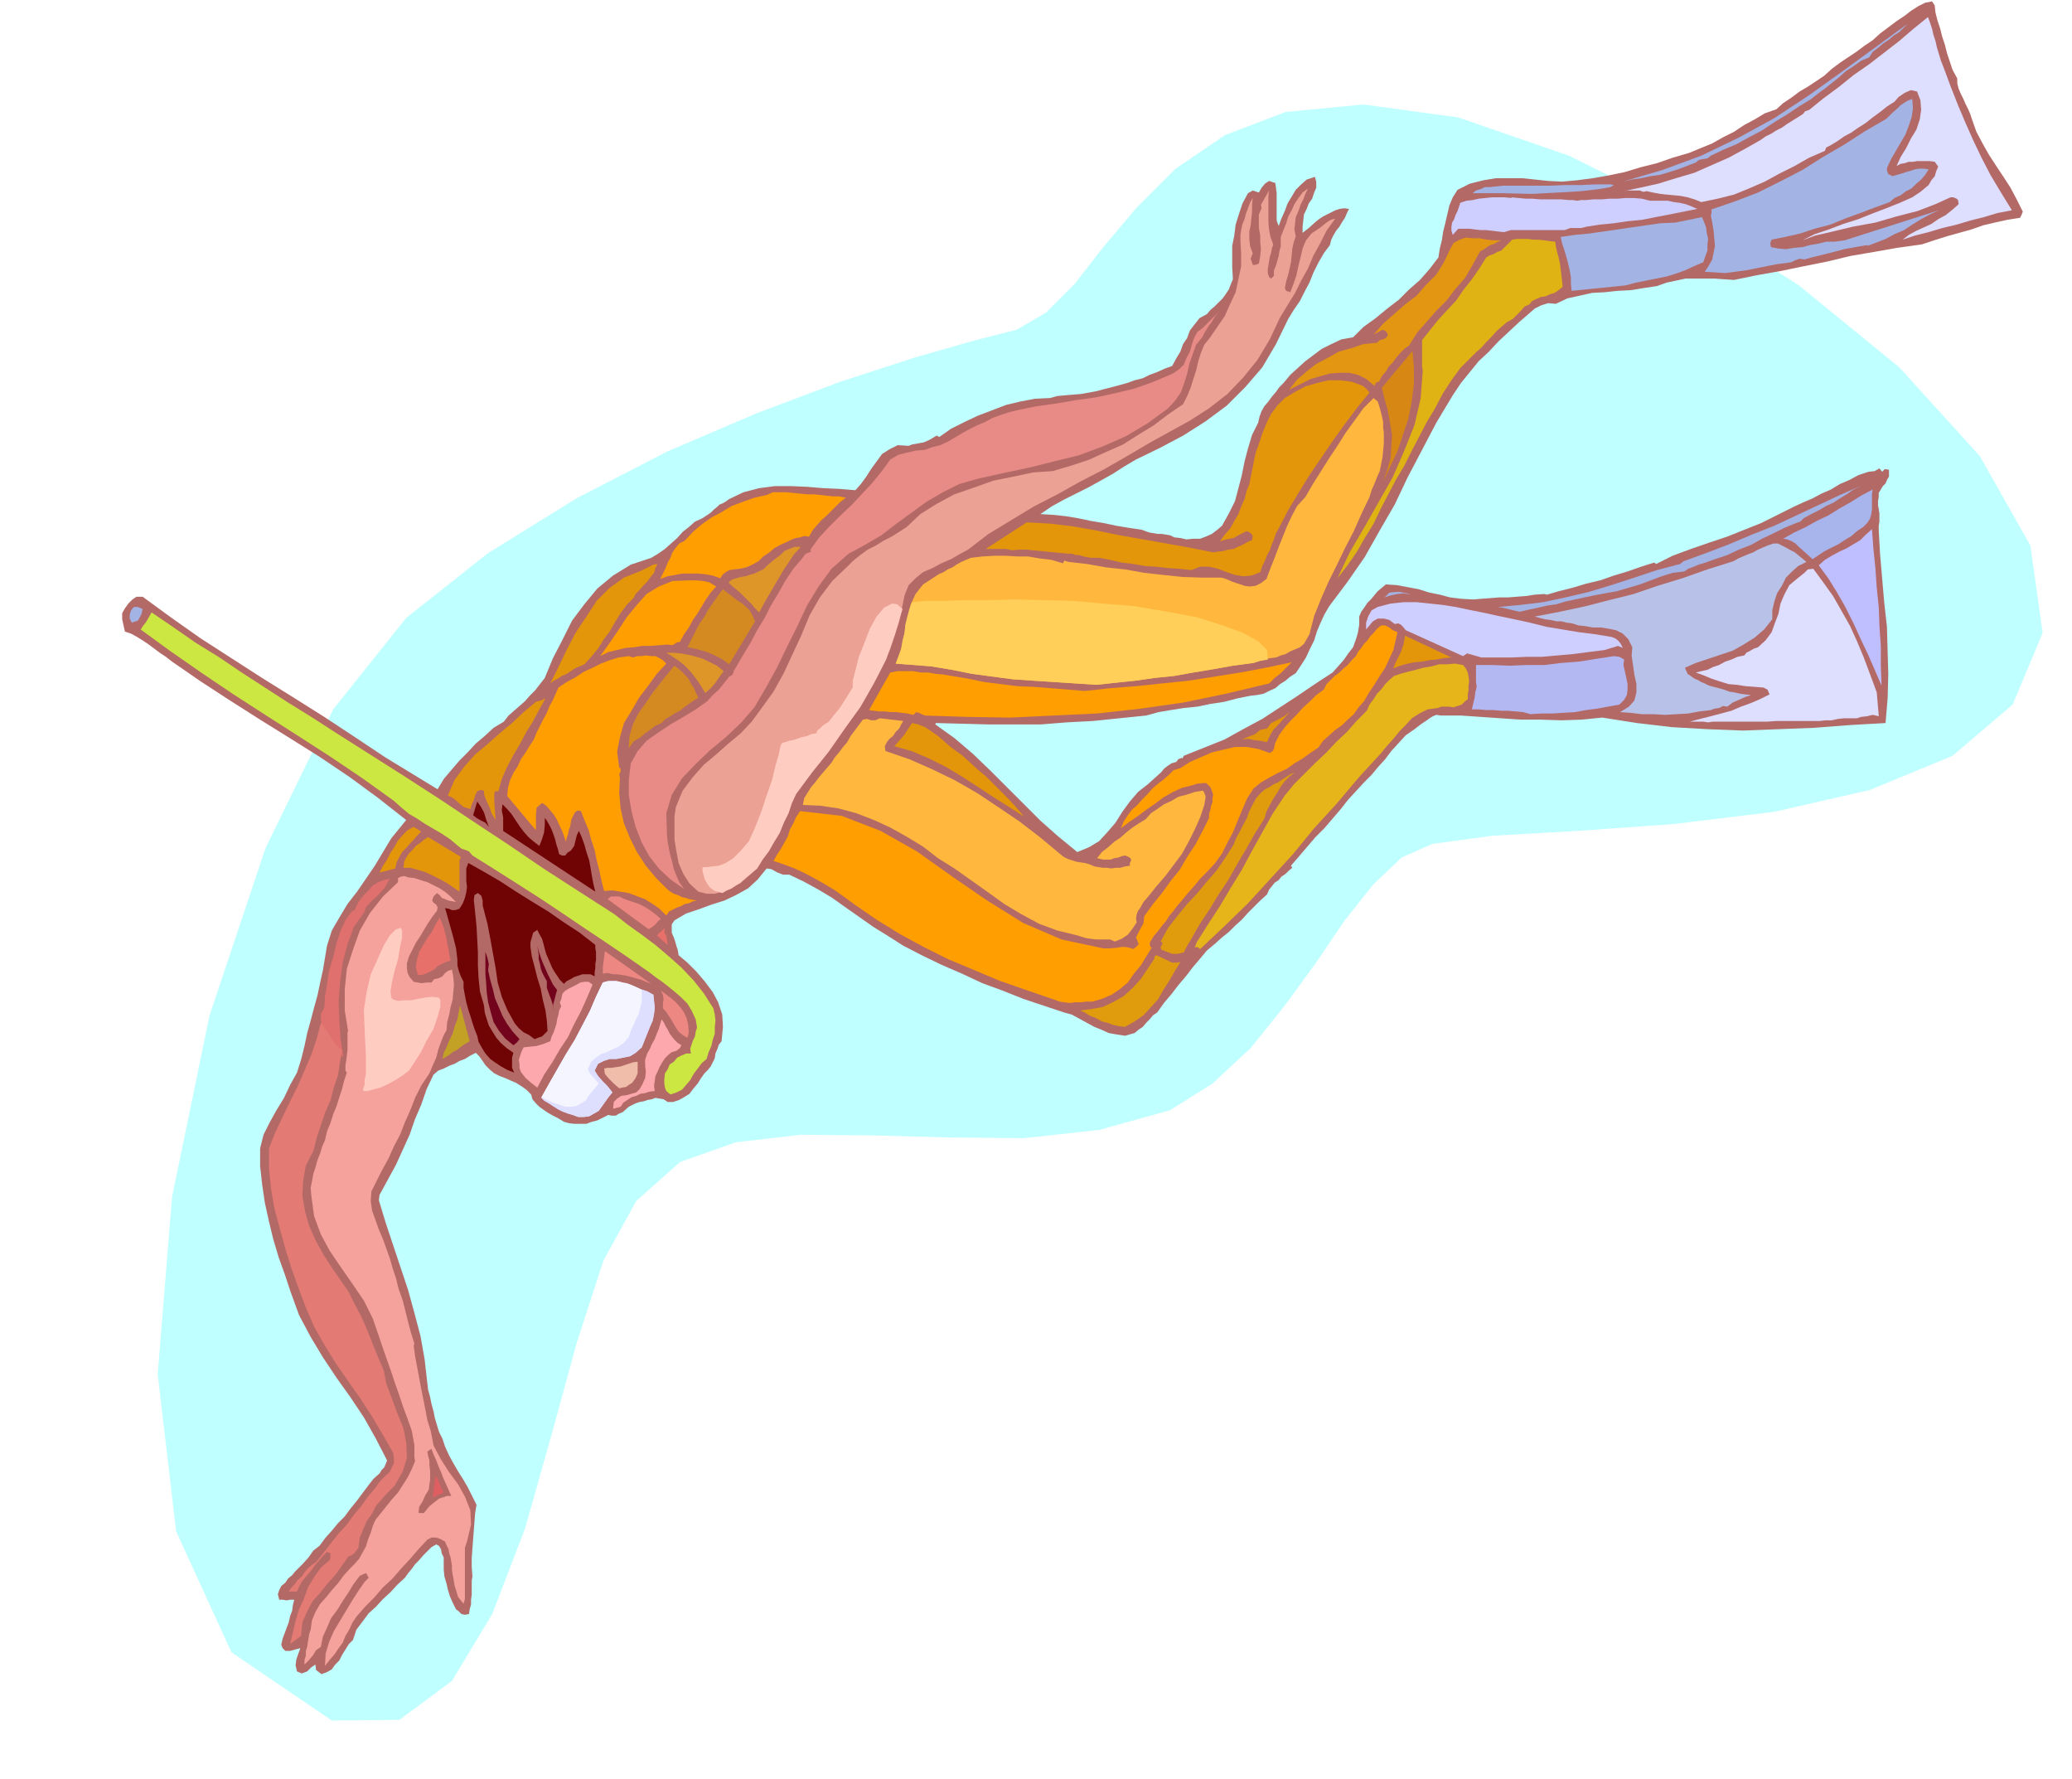 <svg xmlns="http://www.w3.org/2000/svg" fill-rule="evenodd" height="421.069" preserveAspectRatio="none" stroke-linecap="round" viewBox="0 0 3035 2606" width="490.455"><style>.pen1{stroke:none}.brush2{fill:#b36966}.brush4{fill:#a3b3e3}.brush5{fill:#dedeff}.brush7{fill:#cfcfff}.brush11{fill:#ff9e00}.brush12{fill:#e3960a}.brush14{fill:#de9629}.brush15{fill:#d48a21}.brush16{fill:#ffb83d}.brush17{fill:#700303}.brush19{fill:#e8706b}.brush21{fill:#ed8782}.brush22{fill:#73031c}.brush29{fill:#fca8ad}.brush32{fill:#e09c0d}</style><path class="pen1" style="fill:#bfffff" d="m595 905 120-95 131-81 132-68 131-56 122-46 108-35 87-25 63-16 43-25 42-42 42-54 49-58 57-57 72-49 89-34 114-11 139 19 162 56 170 84 167 106 147 120 118 130 74 131 18 128-44 105-88 75-121 50-140 32-148 18-141 10-123 7-89 12-45 20-42 40-42 53-42 62-46 63-49 61-56 52-62 39-104 29-110 12-112-1-110-3-105-1-95 11-82 29-64 57-48 87-39 120-37 135-39 138-48 125-59 98-77 57-99 1-147-100-81-177-27-230 21-260 55-266 82-245 99-203 107-134z"/><path class="pen1 brush2" d="m1868 268 1 7 1 8v40l3 8 4-11 5-11 4-11 6-10 6-10 8-8 8-7 12-4 2 7v9l-3 7-3 9-5 7-3 8-4 8-1 9-1 9v9l9-7 10-9 5-4 6-4 6-3 6-3 6-3 6-2 7-1 7 1-3 6-3 7-4 6-4 7-5 6-4 7-3 6-2 8-9 12-8 14-7 14-6 15-7 13-7 14-9 13-8 13-18 37-20 34-25 29-27 27-31 23-33 21-34 18-35 17-17 10-17 11-18 10-18 10-18 9-18 9-18 10-16 11 18 1 19 2 18 3 19 4 18 3 19 4 18 3 20 3 5 2 6 2 6 1 6 1h6l6 1 6 1 6 3 9 1 9 2 10-1h10l8-3 9-4 8-6 7-6 10-18 9-18 5-19 5-19 4-20 5-19 6-20 9-18 2-9 3-8 4-7 6-7 5-7 6-7 5-7 6-6 10-12 11-10 11-10 12-9 12-9 14-7 15-7 17-3 15-15 18-13 17-14 17-13 15-15 16-14 14-16 13-17 2-13 3-12 2-13 3-12 3-13 3-13 5-12 7-11 18-9 20-5 18-3h39l19 2 19 2 20 1 22-2 23-3 23-4 24-5 23-7 24-6 23-8 24-7 17-7 17-7 16-9 16-8 15-10 15-8 15-9 17-6 10-9 12-8 12-9 12-7 12-8 12-8 11-10 12-9 12-8 12-8 12-9 12-8 11-10 12-9 12-9 12-8 9-7 11-7 10-5 10-2 4 6 1 10 3 12 4 12 3 12 4 12 3 12 4 12 4 12 7 13v7l2 8 3 7 4 8 3 7 4 8 3 7 3 9 6 17 9 17 9 16 11 17 10 15 11 17 9 17 9 18-2 5-2 4-19 3-18 4-17 4-17 6-18 5-18 5-19 6-18 6-36 5-34 6-35 6-33 8-35 7-34 7-34 6-34 7-15-1-14-1h-42l-14 3-14 3-14 5-20 3-18 3-20 1-18 2-19 1-18 4-18 4-17 8-11-1-10 3-10 5-8 7-15 13-15 14-15 14-14 15-15 14-13 16-13 16-12 18-24 40-21 40-21 40-19 40-22 38-22 39-25 36-27 36-7 12-6 13-5 12-4 13-6 12-6 13-7 11-8 12-8 5-7 6-8 5-7 6-9 4-8 4-10 2-9 1-20 4-19 5-20 3-19 4-20 2-19 3-18 3-18 5-39 4-39 4-38 2-38 3h-78l-38-1-38-1-1 2 28 20 27 23 25 24 25 25 24 24 25 25 26 23 28 23 17-7 15-9 12-13 12-14 10-16 11-15 12-14 14-11 10-9 10-9 4-5 5-4 6-4 7-2 3-4 5-2 1 1 2-4 30-12 30-12 27-15 28-15 26-17 26-17 25-17 26-17 8-9 8-9 7-10 7-9 4-11 3-10 2-12v-12l3-7 5-7 4-6 5-5 5-6 5-6 6-5 6-5 16 1 16 3 16 3 16 5 15 3 15 4 16 2 18 1 12-1 13-1 13-1h13l13-1 13-1 13-2 14-1 4 1 17-5 20-5 20-6 21-5 20-7 20-6 20-7 19-6 3 2 24-12 27-10 26-9 27-9 25-10 25-10 24-12 24-12 13-6 14-6 13-7 14-6 13-8 14-6 13-7 15-5 9-1 7-4 4 5 4-4 6 1v10l-3 5-2 5-4 4-3 5-3 5v6l-1 6v6l1 6 1 6v12l-1 6v7l2 35 3 35 3 35 4 36 1 35 1 35-1 35-3 36-53 3-52 4-52 2-52 2-52-2-52-3-51-6-51-8-30 3-30 1-30-1h-29l-30-2-29-2-29-2h-29l-7-1-5 2-5 3-4 3-9 6-9 7-13 9-10 11-11 12-9 12-10 11-10 12-11 11-11 12-12 13-11 14-12 14-12 14-13 13-12 14-12 14-12 14 2 3-5 4-5 5-6 4-4 5-6 4-4 5-4 5-3 7-10 9-9 9-9 9-9 10-10 9-9 9-10 8-10 9-12 10-10 12-11 13-10 13-11 13-10 13-11 13-10 14-6 4-5 6-5 5-5 6-6 4-6 5-7 2-7 2-13-2-11-2-11-5-10-4-11-6-11-6-11-6-11-3-30-10-30-10-30-12-30-11-30-14-30-13-29-14-27-14-22-14-21-13-20-14-20-14-21-15-20-12-22-12-21-10h-9l-8-3-9-5-7-1-13 16-14 13-18 10-17 8-19 6-19 7-18 6-17 10-4 6v12l3 7 2 6 2 7 2 6 1 7 13 11 13 13 12 14 12 16 8 15 6 18 1 18-2 21-4 5-2 6-3 7-1 7-3 6-3 6-4 5-5 5-5 7-5 8-6 7-6 8-8 5-7 4-9 3h-8l-6-4-6-1-6-1-5 2-6 1-6 2-6 1-6 2-10 5-9 8-5 2-5 3h-6l-5-1-8 4-8 4-8 2-8 3h-18l-8-1-7-2-8-5-8-4-7-4-6-4-7-5-5-5-5-6-2-7-7-7-7-5-8-5-7-3-9-4-8-3-8-4-6-5-7-7-4-6-5-7-5-5-8 4-8 5-8 3-7 4-8 3-8 4-8 3-7 6-10 21-8 23-9 21-8 23-10 22-10 22-12 22-12 22-1 8 10 33 11 33 11 33 11 33 9 33 9 34 6 34 4 35 1 9 3 11 2 10 3 11 2 10 3 10 3 10 5 10 4 12 6 13 6 11 7 12 7 11 7 12 6 12 7 14-2 12-1 13-1 13-1 13-1 13-1 14v13l1 14-1 6v21l-1 7v7l-2 7-1 7-6 1-5-1-4-4-4-3-5-10-4-9-3-10-2-9-3-10-1-10v-18l-3-6-1-6-3-5-4-2-7 4-6 6-6 6-6 7-6 6-5 7-5 6-5 7-11 10-10 11-11 10-10 11-11 10-9 12-9 12-5 15-6 6-5 8-5 8-4 8-6 6-5 7-7 4-8 3-8-6-1-8-6 4-6 6-8 3-7-3-2-9 1-8 3-9 3-8-8 2-7 2h-7l-4-4-2-5 2-9 3-8 3-8 3-8 2-9 3-8 1-8 2-8h-6l-5 1-6-1h-5l-2-8 2-6 3-6 6-5 4-6 6-5 4-5 5-5 7-7 8-9 7-10 9-7 9-12 9-10 9-11 10-10 8-11 9-11 9-12 9-12 7-9 9-8 3-5 4-4 2-5 2-5-17-33-17-30-20-30-20-28-20-30-18-30-17-32-12-33-9-27-9-25-8-27-6-25-6-27-4-27-3-27v-26l5-20 9-18 10-18 11-18 9-19 10-18 6-19 5-20 4-19 5-18 5-19 5-18 4-19 4-18 3-18 3-18 7-22 11-19 12-20 14-18 13-19 13-19 12-20 12-20 22-27-42-33-41-30-43-29-43-27-45-28-44-28-43-28-42-29-9-7-9-6-8-6-8-6-9-6-8-5-9-5-9-3-2-9-2-9v-9l4-7 5-7 6-6 6-4h9l41 30 44 31 45 29 45 29 45 28 46 29 44 29 45 30 77 47 9-15 11-13 12-14 12-12 12-13 13-11 13-12 15-9 7-9 8-7 8-7 8-7 7-8 8-8 7-9 7-9 12-29 14-27 14-28 18-24 19-23 23-19 26-16 30-10 10-6 10-7 9-8 9-8 8-9 9-7 9-8 11-5 6-4 6-4 5-5 5-4 3-3 5-2 5-3 4-3 21-10 23-6 23-3h24l23 1 24 2 23 1 24 2 8-9 8-11 7-11 8-11 8-11 11-7 12-6 16 1 5-2 6-1 5-1 6-1 9-4 10-6 4 2 17-12 20-10 19-9 21-8 21-8 21-5 21-4 22-1 11-3 11-1 12-1 12-1 11-2 11-2 11-3 12-3 11-3 11-3 11-4 12-3 10-5 11-4 11-5 11-4 6-11 6-10 4-11 6-9 4-11 7-9 7-9 11-6 5-6 6-5 6-6 6-6 5-7 4-6 3-8 3-7-1-17v-32l3-15 2-16 5-16 5-15 8-15 7-4 9 3 4-7 5-6 6-4 9 3z"/><path class="pen1" style="fill:#eba194" d="m1865 358-2 6-1 6-2 6-1 6-1 6-1 6v6l2 6 3 2 4-4v-8l3-7 2-7 2-7 1-7 2-7v-14l4-10 4-10 3-10 5-9 4-9 6-9 6-8 8-6-4 8-3 8-4 8-3 9-4 9-1 9-1 9 2 10-3 9-2 9-1 10-1 10-2 9-2 9-3 10-2 10 2 4 6 2 5-13 4-12 3-14 3-12 3-13 5-12 8-10 12-8 5-4 5-4 6-4 7-2-13 18-9 18-10 18-8 19-10 18-9 18-11 18-11 18-15 32-18 30-21 26-23 24-27 21-28 18-29 16-29 16-34 20-33 19-35 18-34 19-35 18-33 20-33 20-30 23-13 7-12 7-14 6-13 7-14 6-11 9-10 10-6 15-8 39-13 40-18 38-21 38-24 35-25 36-26 32-24 33-6 13-5 15-7 14-6 15-8 13-8 14-9 12-8 13-9 8-9 8-11 7-10 7-12 4-11 3h-12l-12-3-13-12-9-14-7-16-3-16-3-18v-34l2-14 10-24 15-20 16-18 18-15 18-16 18-15 16-17 14-19 18-25 15-27 13-28 13-28 12-29 15-26 18-24 22-21 9-9 10-8 11-8 12-6 11-7 12-6 11-7 11-7 20-19 24-15 26-14 29-10 28-10 30-6 28-6 29-2 27-8 27-9 24-11 25-11 22-14 23-14 21-16 22-15 6-12 5-12 4-13 4-12 3-13 4-13 5-12 8-10 11-16 11-16 8-18 8-17 4-19 4-19v-19l-1-18v-9l1-7 2-9 3-7 2-8 3-8 3-8 4-7-1 10v10l-1 10-1 10-2 9v11l1 10 4 11-3 8 3 9h4l5-2 2-11 1-10-1-11v-9l-2-11v-20l4-9-1-5 12-21-1 8v39l1 11 2 10 4 11z"/><path class="pen1 brush4" d="m2738 84-12 5-11 8-11 7-10 9-10 8-10 8-11 8-10 8-18 11-18 12-18 11-18 12-19 10-18 10-19 8-19 9-5 4-6 1-6 1-5 4-13 5-13 5-13 4-13 4-14 2-14 3-14 2-13 3 58-17 57-21 54-26 53-29 50-33 49-35 48-35 48-35-6 6-6 6-8 5-7 6-9 6-7 6-8 6-5 8z"/><path class="pen1 brush5" d="m2847 99 10 27 11 28 11 26 12 27 12 25 13 25 15 25 16 26-21 4-20 6-20 5-20 6-21 5-20 6-20 5-18 6 9-7 11-6 11-5 11-5 10-7 11-6 10-8 9-8-1-6-2-2-5-2h-4l-22 10-26 10-31 8-31 9-33 6-29 7-26 6-19 7 18-9 21-7 21-8 22-7 20-8 21-8 20-8 18-8 6-4 6-4 6-5 6-5 4-7 5-6 2-7 3-7-5-7-7-1h-19l-6 1h-6l-6 2-6 1-6 3 6-13 8-13 7-14 8-13 5-15 2-14-1-14-5-13-9-2-9 4-9 6-6 7-11 7-10 8-11 8-10 8-11 7-10 7-11 6-10 7-5 3-5 3-6 3-2 5-23 10-21 12-22 11-22 12-23 10-22 9-24 6-24 5-10-4-10-3-10-2-10-1-11-1-9-1-11-2-9-2-5 1-5-2h-18l-6 1 24-5 27-6 26-8 27-8 25-11 25-11 24-13 23-13 7-5 8-4 8-5 8-4 7-5 8-5 8-5 8-5 3-4 6-2 21-17 23-17 21-17 23-16 22-17 22-17 21-18 21-17 3 8 3 9 2 9 3 9 2 9 3 10 3 10 4 10z"/><path class="pen1 brush4" d="m209 892-2 8-5 9-9 3-3-6v-6l2-6 4-5h6l7 3zm2149-622 6 1-5 3-17 3-26 3-34 2-38 2-43-1h-44l5-4 7-2 6-3h7l19-2h69l23-1h23l21-1h21z"/><path class="pen1" style="fill:#cce642" d="m490 1072 52 33 52 33 51 33 51 34 50 33 50 34 51 33 53 34 19 15 21 15 20 15 20 17 18 16 18 19 15 19 14 22 2 9 1 9-1 9v10l-3 9-2 9-4 9-3 10-7 6-6 8-6 8-5 9-6 7-6 7-8 4-9 3-6-5-2-5-1-7v-5l1-9 4-6 3-7 6-4 5-6 6-3 7-3h7l-1-7 2-6 2-6 3-6 1-7 2-6-1-6-1-6-6-13-6-10-9-9-8-7-11-9-9-7-10-7-9-7-33-23-31-21-33-22-31-21-33-22-33-21-33-21-32-20-5-6-5-2-6-2-5-4-12-10-12-8-12-7-12-7-12-8-12-7-12-10-10-9-46-33-46-31-48-31-47-30-48-31-46-31-46-32-44-32 4-6 4-5 4-7 4-7 31 21 33 23 34 21 34 23 34 22 34 22 34 21 34 22z"/><path class="pen1 brush7" d="M2214 290v-1l10 1 11 1h10l11 1h31l11 1h6l6 1 6-1h7l11-1h12l12-1h12l11-1h12l12 1 12 3h26l9 2 8 1 9 2 8 3 9 4-20 4-20 4-21 4-20 4-21 2-20 3-21 2-19 3-8 2h-16l-8 3h-79l-10 3-9-1-8-1-9-1h-8l-9-1-8-1h-16l-8 9-2-6v-6l1-6 3-5 2-6 3-6 2-6 2-6 9-3 9-1 9-2 10-1 9-1h19l10 1z"/><path class="pen1" style="fill:#e88a85" d="m1761 494-9 11-5 14-5 14-3 14-4 13-5 14-8 12-11 12-30 22-32 19-34 15-35 13-37 9-36 9-38 8-36 8-28 8-24 12-24 14-22 16-22 16-22 17-24 14-24 13-25 22-19 26-17 28-14 30-15 30-15 31-16 29-17 29-19 22-22 21-23 19-22 21-20 21-15 24-8 27 1 33 1 9 2 11 2 9 3 11 2 9 4 10 4 9 7 10-20-14-17-16-14-18-11-20-9-23-6-23-4-24v-22l3-24 10-18 13-15 17-12 18-12 19-11 18-11 17-12 8-9 9-8 8-10 7-9 4-2 2-3 1-4 2-3 11-19 11-18 10-19 11-18 9-18 11-18 10-18 12-18 6-7 6-7 6-8 8-3-1-3 13-18 15-16 16-16 16-15 15-16 15-16 14-17 13-18 12-7 12-3 13-3 13-1 11-4 12-3 11-5 12-7 10-6 11-6 10-5 12-5 11-6 11-4 12-4 12-3 29-6 29-4 29-5 29-4 28-6 29-7 28-10 28-12 9-6 7-7 4-10 5-9 3-11 3-9 5-9 8-6 24-24-6 7-6 10-4 5-3 5-3 5-3 6z"/><path class="pen1" style="fill:#e39612" d="m2199 352-5 2-5 3-6 2-5 3-4 3-6 3-11 20-11 19-14 16-13 17-15 15-14 16-14 16-12 19-7 5-6 6-6 7-5 7-6 6-4 7-6 7-4 8-4 1-3 5-12-10-12-6-13-3h-13l-15 1-14 4-14 4-12 6-10 5-10 5 12-15 14-12 14-11 17-9 16-9 18-5 18-6 20-2 4-4 5-1 5-3 2-4-3-5-5-2-13 7 14-16 16-14 16-14 17-13 14-16 15-15 11-18 9-19 5-9 9-5 9-3 10 1h10l11 2 10 1h11z"/><path class="pen1 brush4" d="m2801 145 1 14-2 13-4 12-5 13-7 12-7 12-7 12-6 13v4l2 5 6 3 7-2 7-2 6-2 7-2 6-2 6-1h6l8 1-5 8-6 7-7 6-7 7-8 4-8 6-9 4-7 6-22 8-21 8-22 8-22 9-23 6-21 7-22 5-20 4-2 5 1 6 11 2 11 1 12-2 12-1 11-3 12-2 12-3h12l15-2 138-44-13 6-13 7-13 8-12 8-14 6-13 7-13 5-13 5-1-1-12 2-11 2-11 2-11 3-12 3-12 3-12 3-11 3-7-1-6 2-6 3-6 1-16 2-15 3-15 3-15 3-15 2-15 2-15-1-15-1 6-9 5-9 2-10 2-10-1-11-1-11-2-12-2-10 1-5v-4h-1l35-12 34-13 32-16 33-17 30-19 31-18 31-20 31-18 8-8 9-8 4-4 6-4 5-3 6-2z"/><path class="pen1" style="fill:#e0b314" d="m2278 354 1 7 2 9 2 7 2 9 1 8 1 8 1 9 1 9-6 5-6 4-7 2-6 3-7 1-7 3-6 3-4 5-7 3-6 7-6 6-5 5-9 5-7 6-8 7-7 8-8 8-7 8-8 7-7 7-16 16-13 18-13 20-11 21-12 20-11 21-11 21-11 22-12 20-11 21-11 21-11 23-13 21-12 21-14 20-14 18 18-38 21-36 21-37 21-37 17-39 15-38 9-39 3-40-1-6v-39l12-15 12-15 13-14 13-14 11-16 12-15 11-16 10-16 5-3 6-2 5-3 6-2 8-8 8-8 7-1h16l8 1h7l9 1 7 1 9 1z"/><path class="pen1 brush4" d="m2454 326 39-8 3 7 3 8 1 8 2 9-1 8v9l-3 8-3 9-14 6-13 6-14 5-13 4-15 3-15 3-15 3-15 4-79 8-1-11v-9l-2-11-2-9-3-11-3-10-3-9-2-9 21-3 21-2 21-3 21-3 20-3 21-3 21-3 22-1z"/><path class="pen1 brush11" d="m1202 725 9 1 9 1h9l10 2-8 6-7 7-7 7-7 7-7 6-7 8-6 7-5 9-7-1-6 2-6 1-6 2-8 4-9 4-9 5-7 6-9 6-7 7-9 5-9 4-9 2-9 1-7 1-5 3-4 3-4 6-11-4-11-2-11-1h-22l-11 2-11 2-11 4 4-8 4-8 3-8 4-7 3-8 5-7 5-6 8-4 12-13 13-11 14-10 15-8 15-9 16-6 17-6 18-4 9-4h20l10 1 10 1 10 1h10l10 1z"/><path class="pen1 brush12" d="m963 826-3 6-2 7-5 6-5 7-6 6-5 6-6 6-3 6-10 10-9 12-8 13-8 14-9 12-8 13-10 12-10 11-7 3-7 3-6 4-6 4-7 3-6 4-6 3-5 4 12-24 12-25 13-25 16-24 15-23 19-19 21-15 25-10 6-3 6-3 6-3 6-1z"/><path class="pen1 brush11" d="m1049 859-8 9-7 10-6 10-6 10-7 10-6 11-7 10-6 11-5 1-4 3-4 1-4-1-13 1-13 1h-12l-12 2-13 1-12 3-13 3-12 6 13-18 13-19 13-20 14-17 15-17 18-11 20-8 25-1h10l10 1 9 2 10 6z"/><path class="pen1" style="fill:#d68714" d="m2026 706 6-18 5-17 1-17 1-17-3-18-3-17-5-18-4-16 45-54 2 24v25l-3 24-5 26-8 24-8 24-11 23-10 22z"/><path class="pen1 brush14" d="m1173 801-10 11-8 12-8 12-7 12-7 12-7 12-7 12-7 13-6-6-5-6-6-6-5-5-6-6-6-5-6-5-5-5 5-4 6-2 7-2 7-1 6-2 7-2 6-3 7-3 6-6 6-5 6-5 7-5 6-6 7-3 8-3h9z"/><path class="pen1 brush12" d="m2006 575-18 22-18 24-18 25-17 25-17 25-16 26-15 25-14 27-4 7-3 9-3 7-3 9-4 7-3 8-4 8-3 9-13 5-12 1-12-2-12-4-13-5-13-3h-13l-13 5-18-2-16-1-18-2-16-1-17-3-17-2-17-4-16-3h-12l-6-1-5-1-6-2h-5l-6-2h-5l-11-1-10-1-10-1-10-1-11-1-10-1h-10l-10 1-10-2h-29l60-39 34 2 34 4 34 6 34 7 34 6 34 6 34 6 35 7 7-1 8-1 7-2 8-1 6-3 7-3 7-4 7-3 1-6-2-3-4-3-3-1-10 5-9 5-11 2-9 3 7-10 8-9 6-11 6-10 4-11 5-11 3-12 4-10 3-15 3-15 3-15 5-14 5-15 6-15 7-14 9-12 11-11 15-9 15-8 17-5 17-4h17l16 2 17 6 5 4 5 6z"/><path class="pen1 brush15" d="m1106 910-38 63-8-6-7-4-8-4-7-3-9-3-8-2-8-2-6-1 6-12 6-12 6-11 7-10 6-11 7-10 7-10 7-9 6 5 7 5 6 5 8 5 6 5 6 6 4 7 4 9z"/><path class="pen1 brush16" d="m2018 588 2 6 2 7 2 8 2 9v8l1 8v16l-1 10-1 10-2 10-2 10-4 9-4 10-4 9-3 10-12 25-11 25-13 25-12 25-12 24-11 25-10 25-7 27-4 7-4 7-6 5-7 3-7 3-7 4-7 2-7 3-9 1-8 2-8 2-8 3-30 4-28 5-30 5-28 5-29 3-28 4-29 3-28 3-31-2-30-2-31-2-30-2-30-4-30-4-30-6-30-5-52-4 7-17 4-17 3-18 4-17 4-18 7-15 11-14 17-11 6-4 7-3 6-4 7-3 6-4 7-4 7-3 7-3 17-2 17-1h17l17 1h16l17 3 17 2 17 5 2-4 6 2 27 3 28 5 28 3 28 5 27 3 29 3 28 1h29l7 2 9 4 9 3 9 3 8 1 8-1 8-4 8-6 6-16 6-15 6-16 6-15 6-15 7-15 8-15 12-13 11-19 12-19 12-19 12-18 12-19 13-18 13-18 15-15 6 5z"/><path class="pen1 brush11" d="m927 963 6-2h7l6-1 8 1h6l6 3 5 3 5 5-14 15-13 18-13 17-11 19-11 18-6 21-4 21 3 23 2 2v4l-2 4 1 5-1 22 2 23 5 22 9 22 10 20 13 20 15 18 17 17 4 3 5 3 6 2 6 3 5 1 6 2 5 1 6 1-6 1-6 3-6 1-5 3-6 2-6 3-6 3-4 6-10-10-10-7-11-7-11-4-13-5-12-2-12-2-12 1-4-15-3-15-4-15-3-15-5-15-4-15-6-14-5-13-5-1-4 3-5 10-2 11-2 5-1 6-2 5-1 6-3-9-3-8-4-8-3-7-5-8-5-6-6-7-6-4-8 7-1 11v22l-42-50 1-12 3-11 5-11 6-9 5-11 7-10 6-10 6-9 4-10 5-10 5-10 5-9 4-10 5-9 4-9 4-9 12-8 13-7 12-8 13-6 12-6 13-5 13-4 15-2 6 2z"/><path class="pen1 brush14" d="m1060 983-6 8-6 9-7 8-8 7-6-10-6-9-6-8-6-7-8-8-8-6-9-6-8-5h10l11 1 11 2 12 3 10 3 10 5 10 5 10 8z"/><path class="pen1 brush12" d="m799 1023-9 16-9 17-10 16-9 17-10 17-9 17-8 18-5 18h-5l-1 4v11l2 27-3-5-3-5-2-6-2-5-3-6-2-5-2-6v-5l-5-1-5 2-3 6-2 7-3 6-2 7-10-3-7-6-8-7-8-4 10-23 14-19 16-18 18-15 18-16 18-15 17-16 18-15 7-2 7-3z"/><path class="pen1 brush15" d="m1023 1022-7 4-7 5-7 5-6 5-8 4-6 4-7 4-6 6-9 4-8 6-7 5-7 6-10 6-7 10 1-18 5-17 8-16 10-14 10-15 11-14 11-14 11-13 5 4 6 5 5 5 5 6 3 6 4 6 3 7 4 8z"/><path class="pen1 brush11" d="m1394 990 24 4 24 5 24 3 24 3 24 1 25 2 25 2 25 2 37-4 38-3 38-4 39-4 38-6 38-6 37-7 38-8-8 8-8 8-9 7-8 8-63 15-63 13-63 9-63 7-64 3-63 3-63-1-62-2-5-2-4-2-4-1-4 4-9-2-8-1-8-1h-8l-9-1h-8l-8-1-7-1 31-55 11-2h22l12 2h11l11 2 11 1 12 2z"/><path class="pen1 brush12" d="m617 1218-6 6-5 6-6 6-5 6-6 6-4 7-4 8-2 9-23 6 5-10 6-9 5-10 6-9 5-9 7-8 7-7 9-5 11 7z"/><path class="pen1 brush17" d="m716 1211-5-6-6-3-7-4-5-4 6-20 5 7 5 9 3 10 4 11zm74 28 4-10 3-10 1-11v-10l3 4 4 7 3 6 3 8 2 6 2 8 2 6 2 8 4 2h5l3-4 5-3 5-7 2-8 2-8 3-6 4 9 4 11 3 11 4 12 2 11 2 12 2 11 3 12-135-89v-20l-2-10 1-9 6 6 7 8 6 9 6 9 6 8 7 8 7 6 9 7z"/><path class="pen1 brush12" d="m675 1255-2 6v45l-10-7-9-6-11-6-10-5-11-5-10-3-11-3h-10l1-9 3-6 4-6 5-5 5-6 6-4 6-5 6-4 48 29z"/><path class="pen1 brush16" d="m1289 1052 34 4-3 5-3 6-5 5-4 6-5 4-4 5-3 6 1 7 35 12 34 15 33 16 33 19 30 20 31 21 30 23 30 25 5 4 6 3 6 2 6 2 6 1 7 1 7 2 7 3 6 1 6 1h6l7 1 6-1h7l7-2 7-1v-4l2-4-1-3-3-2-5-2-5 1-5 2-6 1-5 2h-11l-9-2 7-9 9-7 9-8 9-6 9-8 9-7 9-6 10-6 8-9 9-6 10-7 11-5 10-6 12-3 12-4 12-2 2 3 2 6-1 6-1 6-6 18-8 18-9 18-10 18-12 16-12 16-13 15-12 15-7 8-5 9-3 4-2 5-1 6 1 6-6 9-7 9-9 6-10 4-7-3h-21l-7-1-7-1-7-2-6-2-29-7-27-10-26-14-25-15-25-18-24-17-24-17-24-15-22-17-23-14-25-14-24-11-26-10-26-7-27-4-25-1 2-10 5-8 5-8 6-7 6-8 6-7 6-7 6-7 5-8 6-7 6-8 6-7 5-9 6-8 6-8 6-8 6-1 6 2h6l7-3z"/><path class="pen1" style="fill:#e0706e" d="m571 1287-4 7-4 7-5 5-5 6-6 5-6 6-5 6-3 8-15 21-9 25-7 26-4 30-2 28 1 29 2 27 4 26-7-9-7-8-7-9-5-9-5-10-2-10v-9l5-9 1-17 3-17 3-20 6-20 5-21 6-18 8-17 10-13 2 1 4-9 5-8 6-7 6-6 6-7 8-5 8-3 9-2z"/><path class="pen1 brush17" d="M872 1384v5l1 5v12l-1 6v6l-1 6v6l-6-3h-12l-6 2-6 2-5 3-6 3-4 4-6-6-4-6-4-6-3-5-3-7-3-7-3-7-2-7-2-8-2-7-4-7-3-6-6 4-2 7-2 7v7l2 14 4 15 4 16 5 16 3 16 4 16 2 15 1 15-4 4-4 4-6 2-5 2-8-6-8-4-7-6-6-7-11-20-8-19-6-21-3-21-4-22-4-22-4-21-5-19-2-8v-7l-2-7-5-4-5 3-1 7 2 19 2 20 1 19 1 19v19l1 19 2 19 6 21 1 10 3 10 3 9 6 10 5 8 7 8 8 7 10 7-2 7v15l3 7-10-4-9-5-9-6-7-5-7-8-5-8-5-9-2-9-4-10-3-9-3-10-3-9-3-11-2-10-2-11v-9l-4-8-3-8-2-8v-8l-1-9-1-8-2-8-2-8-12-43 5 1 5 2h5l6-2 5-8 3-8 2-8 1-8-1-9v-18l3-8 23 13 24 14 23 15 24 15 23 14 23 16 23 15 23 18z"/><path class="pen1 brush12" d="m1409 1106 11 10 12 11 12 10 12 12 11 11 11 11 11 12 11 13-22-14-22-14-23-15-23-15-25-15-24-12-26-11-25-7 7-8 7-8 6-9 6-9 9 2 10 4 9 6 10 7 8 7 8 7 9 7 10 7z"/><path class="pen1 brush4" d="m2067 871-11-2-9 1-10 2-9 3 7-7 10-1h5l6 1 5 1 6 2z"/><path class="pen1 brush7" d="m2171 897 23 5 24 5 23 5 24 6 24 4 24 4 24 3 24 4 5 2 5 4 3 4 3 6-7-3-6 2-7 2-6 2-24 3-23 3-23 2-22 2h-23l-22 1h-44l-7-2-7-2-7-2-6 4-84-38-4-5-3-3-4-2-5 1-8-6-8-2h-9l-7 4-10 12v-10l3-9 5-9 9-5 19-5 19-2h19l19 2 19 2 19 3 19 4 20 4z"/><path class="pen1 brush19" d="m660 1407-7 2-6 3-6 3-5 5-6 3-6 3-6 2h-6l-3-12 2-11 3-11 6-10 6-10 7-10 5-10 6-10 3 7 3 8 2 8 2 8 1 7 2 8 1 8 2 9z"/><path class="pen1 brush11" d="m2047 926-3 13-3 13-6 13-6 13-8 12-8 13-8 12-7 12-8 9-7 10-9 8-8 8-10 7-9 8-9 8-7 10-12 8-11 8-12 7-11 8-13 6-13 7-12 7-11 9-9 14-7 16-7 17-7 17-8 15-8 16-10 14-12 13-10 10-9 11-9 10-9 11-6 7-6 8-6 7-5 8-6 7-6 8-6 7-5 8-1 3 1 5 2 1-8 13-8 13-10 12-9 13-12 10-12 8-14 6-14 4h-9l-8 1h-8l-8 1-8-1-7-1-8-3-6-2-38-13-37-13-38-16-36-15-36-18-35-19-34-21-32-22-15-11-14-10-15-9-14-8-15-8-15-7-16-6-15-5 5-9 6-9 5-9 5-9 3-10 5-9 4-9 6-9 61 7 57 22 53 30 52 37 51 35 53 33 56 24 61 13h10l11-1 5-1h6l6 1 6 2 4-3 4-4-4-10 5-10 6-11 1-10 13-18 13-16 13-18 13-16 11-19 12-18 10-19 10-20v-6l2-6 1-6 2-5v-6l1-5-2-6-2-5-6-6h-6l-8 1-6 2-16 4-13 6-14 8-12 9-13 9-12 9-13 9-12 9 4-10 6-9 6-8 8-7 7-8 8-8 7-8 8-7 8-6 8-7 7-7 10-3 14-9 16-7 16-7 17-4 17-4h17l17 3 17 6 4-3 2-3 1-5 1-4 6-12 8-11 9-10 9-9 9-10 10-9 9-9 11-8 4-8 6-6 6-6 7-5 6-6 6-5 6-7 6-6 3-6 5-6 4-6 5-5 4-6 5-5 5-6 6-5h6l6 3 5 4 7 3z"/><path class="pen1 brush4" d="m2727 711-12 6-10 7-10 6-9 6-11 5-10 6-12 6-11 6-5 5-6 2-17 7-16 8-17 8-16 9-18 7-17 8-18 6-17 6-7 2-7 3-8 3-6 4-17 2-16 5-16 6-16 6-17 5-17 5-17 3-16 3-14 3-14 3-14 3-13 4-14 2-13 3-14 3-13 3-9-2-8-2-8-2-7-1 33-3 33-4 33-7 34-8 33-10 34-11 33-11 34-9 5-4 33-12 34-13 33-14 33-13 32-15 32-15 32-15 32-14z"/><path class="pen1 brush12" d="m2126 963-12 1-10 2-11 1-10 2-11 1-10 2-11 3-10 4 2-6 3-6 3-6 3-6 2-6 2-6 1-6 1-6 68 32z"/><path class="pen1" style="fill:#a8b5ed" d="m2743 717-1 6v23l-1 7-2 7-4 6-6 6-9 6-8 7-10 6-9 6-10 5-10 5-9 6-9 6-10-9-10-9-5-5-5-3-7-3-6-1 16-9 17-8 16-9 17-8 16-10 16-9 16-10 17-9z"/><path class="pen1 brush21" d="m936 1324 8 4 8 5 8 6 8 7-4 3-4 5-5 4-5 3-60-44 5-4h12l6 3 5 2 6 2 6 2 6 2z"/><path class="pen1 brush22" d="m715 1421 3 14 4 14 3 13 6 14 5 12 7 12 8 11 10 11-4 5-5 4-12-10-9-11-8-13-4-14-4-15-2-14-1-15-1-12v-41 8l3 9 2 9-1 9z"/><path class="pen1" style="fill:#b8c2e8" d="m2539 822 7-4 7-3 7-3 8-3 7-4 7-3 7-3 9-3h6l6 3 6 3 7 4 6 3 6 5 5 4 6 5-12 6-9 8-9 9-6 12-7 11-4 12-3 13v13l-12 15-14 12-16 10-16 9-18 6-18 6-18 6-16 7 4 9 10 7 5 2 5 3 5 2 6 3 7 2 8 2 7 2 8 3 7 1 9 2 7 1 9 1-9 3-9 4-9 4-8 6-6-1-6 3-7 1-5 2-17 2-16 3-17 1-17 1-17-1h-17l-17-2-15-1 13-8 8-9 3-12v-12l-3-14-2-14-2-14 1-12-6-12-8-8-10-5-10-2-12-2h-12l-11-2-10-1-9-3-8-1-8-2h-7l-9-2-8-1-8-2-7-2 37-7 37-8 35-9 36-9 35-12 36-11 37-13 38-12z"/><path class="pen1 brush22" d="m816 1450-2 7-2 8-2 7 1 8-1-6-1-5-2-6-2-5-4-11v-10l-4-7-3-6-2-6-1-6-2-7v-7l-1-7-1-6 2 8 3 9 3 8 4 9 3 7 4 8 4 8 6 8z"/><path class="pen1" style="fill:#e6b51a" d="m2143 974 4 5 3 6 1 6 1 7-1 6v7l-1 6v7l-5 4-4 4-6 2-6 2-6-1h-12l-5 2-15 2-12 6-11 7-9 10-9 9-9 11-9 10-9 11-33 36-32 38-33 36-31 38-33 36-33 36-35 34-35 33-4-3-4 1 3-8 17-27 17-26 16-27 16-26 15-28 15-27 15-27 18-27 14-17 15-15 15-15 16-15 15-16 16-15 14-16 15-15 4-9 6-8 5-8 6-6 6-8 6-6 7-6 9-3 11-3 12-3 11-3 12-2 11-3h12l11-1 12 2z"/><path class="pen1 brush12" d="m1856 1087-10-2-9-1-9-2-9 1 5-2 5-2 5-2 5-2 7-6 10-2 6-8 10-5 9-5 8-6-9 10-9 10-5 5-4 6-3 6-3 7z"/><path class="pen1" style="fill:#bfbfff" d="m2756 1004-10-23-10-23-11-23-10-22-12-24-12-21-13-21-14-19 9-8 10-6 11-6 11-5 10-6 10-6 8-8 9-8 2 28 3 29 2 29 3 29 1 28 2 29v28l1 29z"/><path class="pen1" style="fill:#e37a73" d="m501 1538-3 18-3 19-6 18-5 19-8 18-6 18-6 18-5 20-11 21-4 23-1 22 4 23 6 21 10 22 11 20 13 20 11 16 12 17 9 18 10 19 8 18 8 20 8 20 9 21 4 20 8 21 8 22 9 22 4 21 1 22-6 20-12 21-9 9-9 10-9 10-6 12-8 11-5 12-5 12-2 15-3 4-3 4-4 3-5 2-9 13-10 14-11 12-11 14-11 12-8 15-7 16-2 20-8 6-8 6 4-17 4-17 5-17 7-15 6-17 9-15 10-14 13-11 1-5v-5l-5-2-6 6-6 7-6 7-5 7-6 7-6 7-5 8-4 9h-12l4-6 5-5 4-6 6-5 4-6 5-6 6-5 6-4 11-14 11-14 11-14 12-13 10-14 11-13 10-14 11-13 4-6 5-6 6-6 6-5 3-7 3-6v-7l-1-8-16-28-16-27-17-26-17-24-18-26-16-26-16-28-12-28-11-29-10-28-9-29-8-29-8-30-5-29-3-30v-29l9-23 11-23 11-23 11-22 10-23 10-23 8-24 6-23 7 9 7 11 3 5 4 6 4 4 6 5z"/><path class="pen1" style="fill:#b3b8f2" d="m2364 961 8 1 7 4-1 8 2 9 2 9 2 10v8l-1 8-4 7-7 7-17 3-16 3-16 2-16 3-17 1-16 1h-16l-16 1-11-3-11-1-11-1h-10l-11-1h-11l-11-1h-10l2-9 2-8 1-8 2-8-1-8v-24h24l26 1 24-1h26l25-3 26-2 25-4 26-4z"/><path class="pen1 brush19" d="m978 1384-16-14 12-11-1 6 3 6 1 6 1 7z"/><path class="pen1 brush5" d="m2656 833 14 19 15 21 12 21 13 23 10 22 10 24 9 24 10 27 3 35-9-2-8 2-9 1-6 2h-19l-9 1-9 2h-9l-9 1h-63l-14 1h-79l-7 1-7-1h-20l15-4 16-4 15-4 15-4 14-6 14-5 14-6 14-7-3-7-6-3-13-1-13-1-13-2-12-1-13-4-12-4-12-5-11-4 8-2 9-2 8-4 9-3 9-5 9-3 9-4 10-2 3-4 6-3 5-3 6-2 11-10 9-12 5-14 5-13 3-15 6-14 7-13 12-10 5-4 5-4 5-5 8-1z"/><path class="pen1 brush21" d="m954 1441-8-3-7-3-7-2-7-2-8-2-6-1-7-1h-6l-8-2-7 1v-9l1-8 1-8 1-8 68 48z"/><path class="pen1" style="fill:#c2a124" d="m688 1525-10 6-9 7-6 3-5 4-5 3-5 3 2-9 4-8 4-10 5-10 3-11 4-10 2-11 2-9 14 52z"/><path class="pen1 brush29" d="m868 1442-8 19-9 20-10 19-9 19-12 18-11 19-12 18-10 19-9-7-8-7-4-5-3-4-2-6v-5l-1-7 2-6 2-6 3-6 9-1 10-1 10-3 10-4 2-7 3-6 2-6 2-6 1-7 2-7 1-6 3-6-2-6 2-4 1-5 1-4 4-4 5-3 6-3 6-3 5-3 6-1h6l6 4z"/><path class="pen1" style="fill:#f5a19c" d="m617 1590-9 18-7 18-8 18-7 18-9 17-8 18-10 18-9 18-6 12-1 14 2 14 5 14 5 14 6 14 5 14 5 14 4 14 5 15 4 16 6 17 4 16 4 16 4 15 5 16-1 3 2 15 3 16 3 16 3 16 3 15 3 15 3 16 5 16 4 21 10 19 12 19 14 19 10 18 8 20 1 21-6 25-3 9v75l-2 7-8-10-3-10-2-6-1-6-1-6-1-5-1-7v-6l-1-6-1-6-2-6-1-6-3-6-2-5-7-4-6-2h-7l-6 3-13 14-12 14-13 14-13 15-14 13-13 15-13 13-13 15-6 9-4 9-6 10-4 10-6 8-6 9-7 8-7 9 1-18 5-17 7-16 9-15 9-15 9-15 9-14 9-13 3-3 3-3-2-4-2-3-9 4-9 12-8 13-8 12-8 13-9 12-6 14-6 13-3 15-7 5-5 8-6 7-6 6v-7l2-6v-7l2-6 1-7 1-6 1-6 2-6 2-14 5-12 7-12 9-10 8-10 9-10 8-11 9-10 7-7 7-8 5-9 5-9 3-10 4-10 3-10 4-9 8-10 8-10 8-10 9-10 7-11 7-11 6-12 5-12-1-6v-17l-1-6-1-5-1-6-1-5-6-17-6-16-6-18-6-17-6-18-6-17-6-17-5-15-10-29-13-26-17-25-16-23-17-25-13-24-10-27-4-30-1-11 2-10 2-11 3-9 3-11 4-10 3-10 4-9 3-13 5-12 4-13 5-12 4-13 4-12 3-12 4-12-2-3v-8l1-6 1-8 1-8v-27h1l-5-31v-31l3-30 9-28 10-28 15-26 19-24 22-21v-6l4-2 5-1 6 2 9 1 9 3 10 3 10 5 8 4 9 6 8 7 7 7-11-2-10-4-3-4-4-3-5 5-2 6 2 3 4 3 2 4-1 5-7 9-6 9-6 10-6 10-6 9-5 10-5 10-3 10v7l1 7 3 6 6 7 6 1 6 1 7-1h7l4-5 6-1 6-3 4-5 4-3 6-2 2 11 1 11-1 11-1 11-3 11-2 11-3 11-1 12-4 7-4 10-4 11-3 12-5 11-5 12-6 9-6 9z"/><path class="pen1 brush5" d="m957 1457 1 9 1 10-1 9-2 10-4 9-4 10-4 10-4 10-9 8-8 5-10 2-10 2h-10l-9 3-8 4-5 10 5 8 7 8 7 7 7 9-5 6-5 7-5 7-5 7-7 4-7 4-8 1h-8l-8-3-7-2-8-3-6-3-8-5-6-4-7-4-4-4 12-22 12-21 12-21 13-21 11-21 11-21 9-21 10-21 9-2h10l9 2 10 3 9 3 9 4 9 3 9 5z"/><path class="pen1 brush5" d="m957 1457 1 9 1 10-1 9-2 10-4 9-4 10-4 10-4 10-9 8-8 5-10 2-10 2h-10l-9 3-8 4-5 10 5 8 7 8 7 7 7 9-5 6-5 7-5 7-5 7-7 4-7 4-8 1h-8l-8-3-7-2-8-3-6-3-8-5-6-4-7-4-4-4 12-22 12-21 12-21 13-21 11-21 11-21 9-21 10-21 9-2h10l9 2 10 3 9 3 9 4 9 3 9 5z"/><path class="pen1" style="fill:#f5f5ff" d="M940 1450v17l-2 8-2 9-4 8-4 9-4 9-3 9-7 8-8 6-9 4-8 4-9 3-7 5-7 6-5 11 3 6 4 5 3 3 6 7-5 6-5 6-5 6-4 7-7 4-7 4-8 1h-8l-9-3-9-3-9-4-8-4 12-21 12-21 12-21 13-21 11-21 11-21 9-21 10-21 7-2h14l8 2 6 1 8 3 6 3 8 4z"/><path class="pen1 brush32" d="m1897 1131-8 6-7 7-6 8-5 9-6 9-5 9-5 10-3 10-14 22-13 23-13 22-13 23-14 21-14 23-14 21-13 23-5 8-5 10-9 2h-8l-8-3-8-3-1-4 2-3 1-3-3-2 11-20 14-18 14-17 15-16 14-17 14-16 13-19 12-19 4-10 5-9 5-10 5-9 4-11 5-10 5-9 7-8 6-5 6-3 6-4 7-3 6-4 6-4 6-4 7-3z"/><path class="pen1 brush21" d="m1009 1512-2 8-7-4-6-5-4-6-3-5-4-7-4-6-4-6-4-4v-7l1-6-1-7-3-6 7 5 8 6 7 6 7 8 5 7 4 9 2 9 1 11z"/><path class="pen1 brush29" d="m998 1531-2 4-5 4-7 2-5 4-5 5-4 6-4 7-3 7-3 6-1 8-1 6 1 8-8 1-6 2-7 1-6 3-7 2-6 4-6 4-4 6-11 3 1-10 5-5 6-4 8-1 7-2 7-2 5-5 4-7 4-9 1-9-1-9v-9l3-9 4-7 3-7 4-7 3-8 3-7 2-7 2-7 3 4 3 6 3 5 3 6 3 4 4 5 4 4 6 4z"/><path class="pen1" style="fill:#f0bdab" d="M934 1555v17l-3 7-5 7-5 3-4 3-6 1-4 1-8-7-7-7-6-7-1-8 5-1h6l6-1 7-1 6-2 6-2 6-2 7-1z"/><path class="pen1 brush32" d="M1717 1410h6l6-1-8 13-8 14-9 14-8 14-10 11-11 12-13 9-14 8-9-1-9-2-8-3-8-2-9-5-8-3-8-5-7-3 16-2 17-3 15-7 16-9 13-12 12-13 10-15 10-15v-3l3-2 23 11z"/><path class="pen1 brush2" d="M661 2191h-6l-6 2-6 2-5 4-9 7-8 10h-8l1-9 5-8 4-9 5-8 1-8 1-6v-14l-1-8v-7l-2-7-1-6 6-4 3 8 4 9 3 8 4 9 3 8 4 9 4 9 4 9z"/><path class="pen1" style="fill:#de5e61" d="m650 2186-16 7 4-32 3 5 3 7 2 6 4 7z"/><path class="pen1" d="m587 1359-7 2-9 9-9 15-9 20-10 22-6 26-4 26 1 27 1 22 1 19v26l-2 9v7l-2 5v4h6l8-2 11-3 11-5 11-6 11-7 9-7 8-12 9-14 9-18 10-17 6-18 4-14v-11l-3-3-9-1-10 1-11 2-10 2h-11l-8 1-7-2-3-3-1-9 2-13 4-17 5-17 3-18 3-14v-10l-2-4zm720-475 7 1 8 7-11 37-13 37-18 35-20 35-24 33-23 33-24 30-23 31-6 13-5 15-7 14-6 15-8 13-8 14-9 12-8 13-6 5-6 5-6 5-6 6-7 4-6 4-7 3-7 4-11-3-7-5-5-7-3-6-2-7-1-5v-4l1-1h6l7-1 10-1 10-4 11-7 11-11 12-14 9-20 9-23 8-24 8-23 5-21 5-17 2-11 2-4 1-1 4-1 6-2 9-2 8-3 9-2 7-3 7-1 1-4 4-3 5-5 8-5 7-9 9-11 9-14 10-16v-10l4-15 5-20 8-20 8-21 10-18 11-13 12-6z" style="fill:#ffccc2"/><path class="pen1" style="fill:#ffcf59" d="m1336 882 21-2h27l31-1h35l37-1 41 1 43 1 45 4 47 4 47 8 43 8 38 12 30 11 23 13 12 12 1 14-11 2-10 3-30 4-28 5-30 5-28 5-29 3-28 4-29 3-28 3-31-2-30-2-31-2-30-2-30-4-30-4-30-6-30-5-52-4 4-11 4-11 2-12 3-11 1-12 3-12 3-11 4-10z"/></svg>
